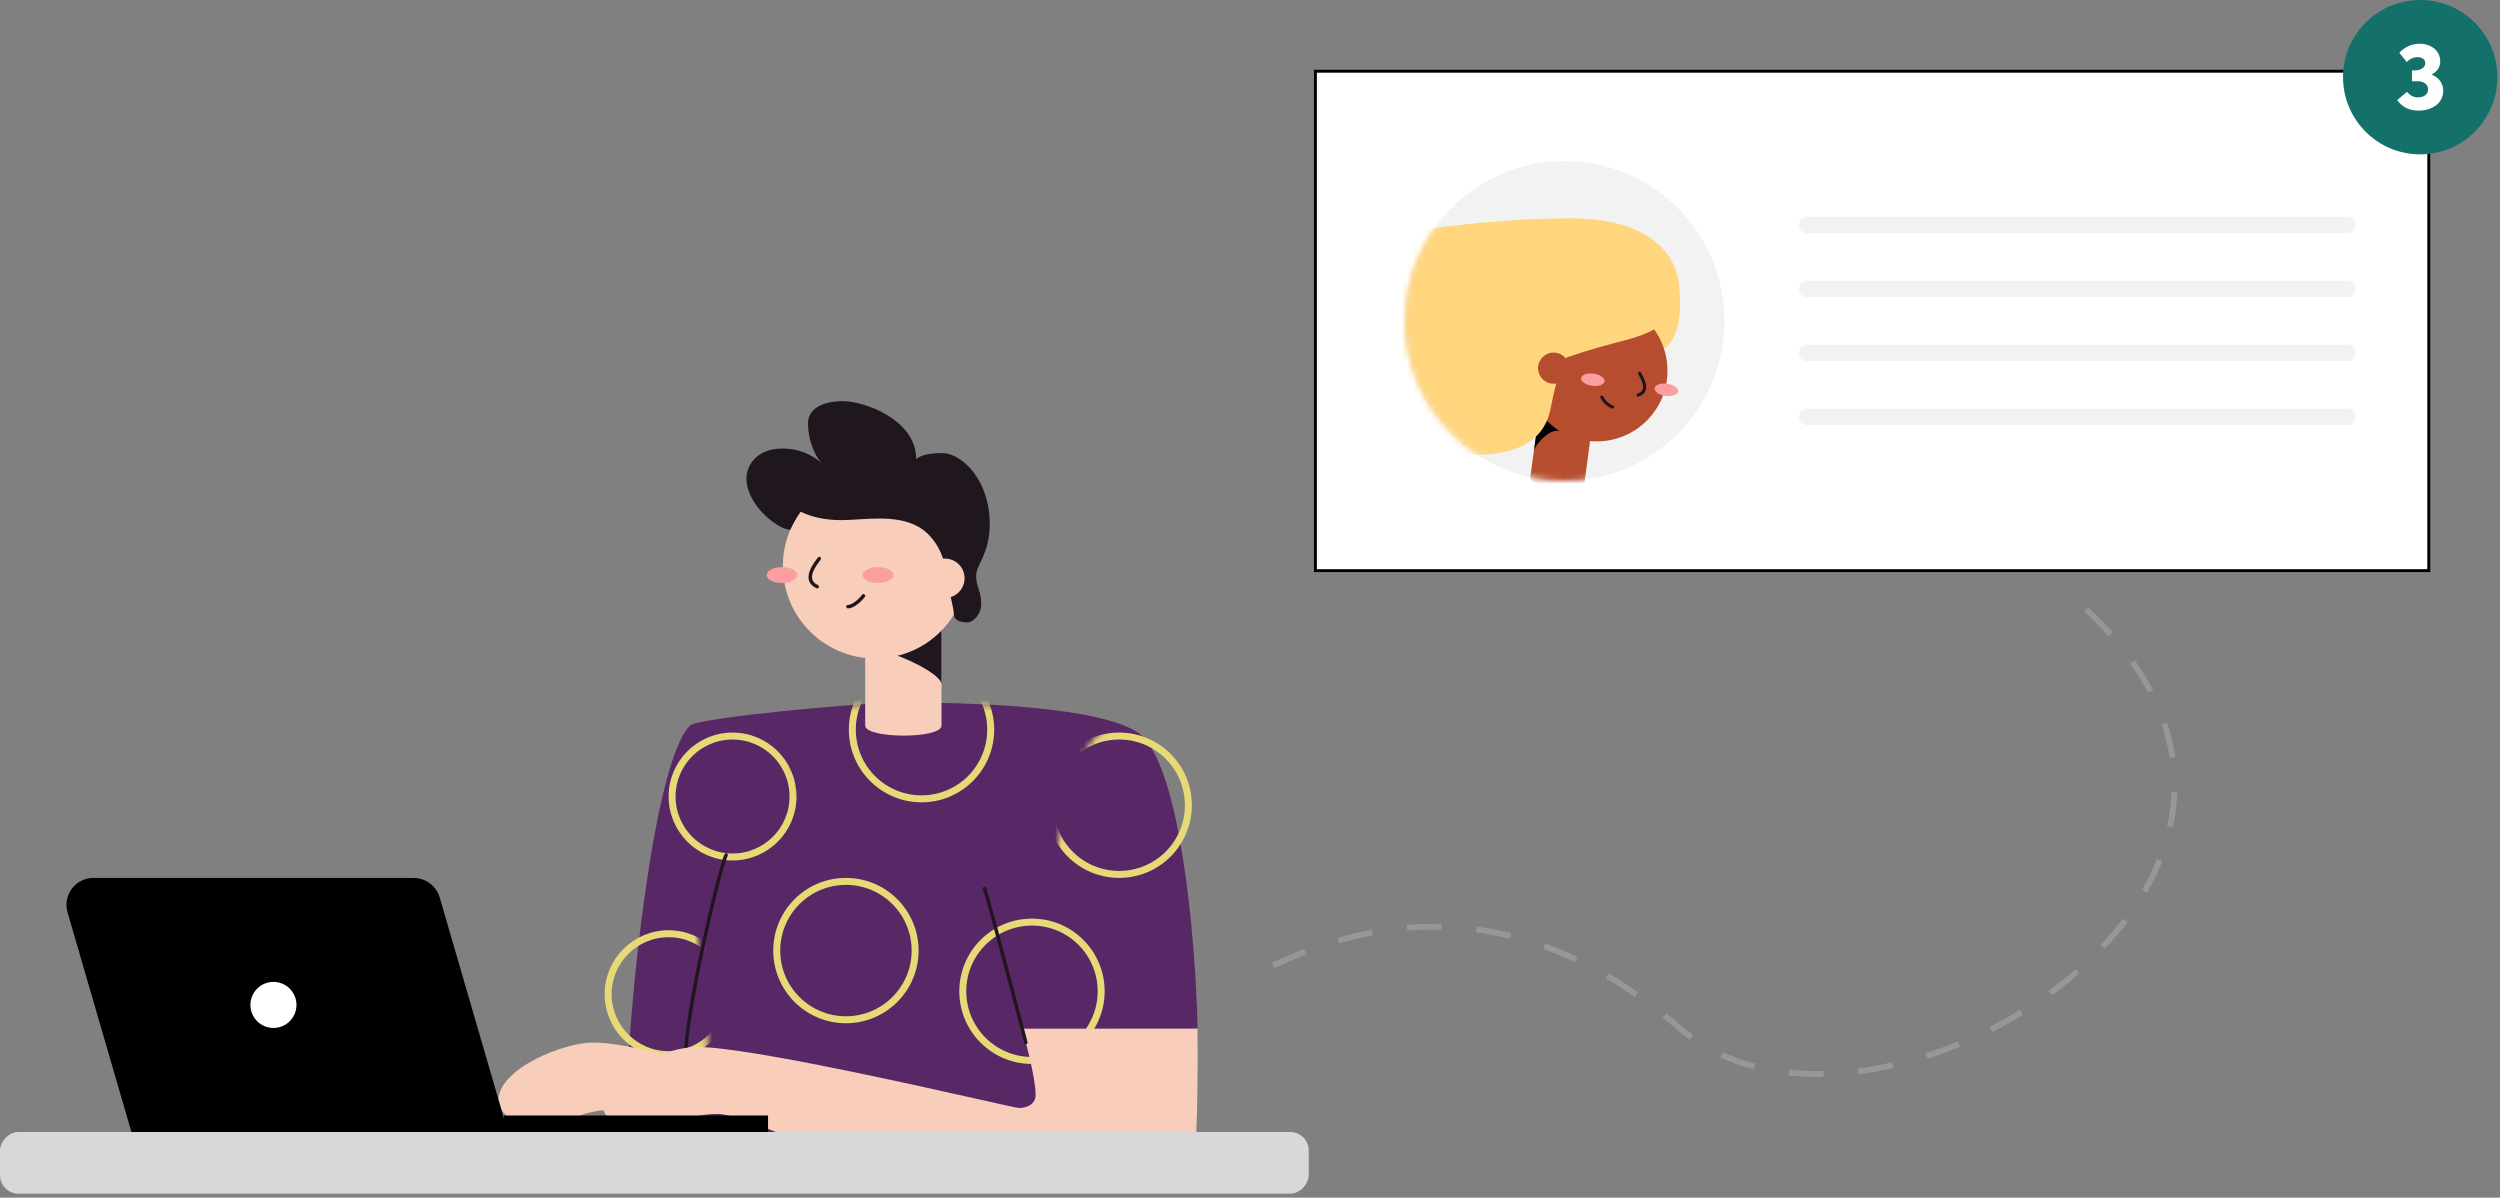 <svg xmlns="http://www.w3.org/2000/svg" xmlns:xlink="http://www.w3.org/1999/xlink" width="430" height="206" viewBox="0 0 430 206"><rect x="0" y="0" width="430" height="206" fill="#808080" stroke="none"/><defs><circle id="rdjr33vmjc" cx="27.5" cy="27.5" r="27.5"></circle><path id="ll0x3yf0aa" d="M88.098 74.61L98.4 70.926c-.444-18.762-4.83-60.684-11.064-66.918C85.878 2.544 56.922 0 51.75 0 20.922 0 11.784 3.522 9.456 5.844 2.25 13.038 0 46.41 0 58.092c0 11.682 33 17.736 33 17.736l38.682 2.664s8.49.87 15.828 1.302c.156-2.25.588-5.184.588-5.184z"></path></defs><g fill="none" fill-rule="evenodd"><g><g><g transform="translate(-1214 -3542) translate(1214 3542) translate(0 69)"><g transform="matrix(-1 0 0 1 206 0)"><g transform="translate(0 51.816)"><mask id="76iuj75ujb" fill="#fff"><use xlink:href="#ll0x3yf0aa"></use></mask><use fill="#582866" fill-rule="nonzero" xlink:href="#ll0x3yf0aa"></use><circle cx="60.5" cy="42.684" r="11.9" stroke="#E7D976" stroke-width="1.2" mask="url(#76iuj75ujb)" transform="matrix(-1 0 0 1 121 0)"></circle><circle cx="28.5" cy="49.684" r="11.9" stroke="#E7D976" stroke-width="1.2" mask="url(#76iuj75ujb)" transform="matrix(-1 0 0 1 57 0)"></circle><circle cx="13.5" cy="17.684" r="11.9" stroke="#E7D976" stroke-width="1.2" mask="url(#76iuj75ujb)" transform="matrix(-1 0 0 1 27 0)"></circle><circle cx="47.5" cy="4.684" r="11.9" stroke="#E7D976" stroke-width="1.2" mask="url(#76iuj75ujb)" transform="matrix(-1 0 0 1 95 0)"></circle><circle cx="80" cy="16.184" r="10.4" stroke="#E7D976" stroke-width="1.2" mask="url(#76iuj75ujb)" transform="matrix(-1 0 0 1 160 0)"></circle><circle cx="91" cy="50.184" r="10.4" stroke="#E7D976" stroke-width="1.2" mask="url(#76iuj75ujb)" transform="matrix(-1 0 0 1 182 0)"></circle></g><path fill="#F8CDBA" fill-rule="nonzero" d="M104.094 110.322c-3.918 0-7.14.93-15.996 2.67l-.468 16.944c8.4-3.384 10.356-8.088 12.792-8.088 6.084 0 9.264 3.138 12.858 3.138 2.508 0 7.014-1.968 7.014-4.644 0-5.604-11.358-10.02-16.2-10.02zM57.186 55.8c0 2.268-13.128 2.334-13.128 0V37.41h13.128V55.8z"></path><path fill="#1F161E" fill-rule="nonzero" d="M52.914 43.452c-1.2 0-8.856 3.378-8.856 5.268v-9.954c1.908 0 8.856 4.686 8.856 4.686z"></path><circle cx="55.446" cy="28.362" r="15.9" fill="#F8CDBA" fill-rule="nonzero"></circle><path fill="#1F161E" fill-rule="nonzero" d="M71.862 15.9c-1.968 3.126-6.084 4.56-10.542 4.56-3.798 0-9.33-1.104-13.272 1.14-2.124 1.2-4.566 3.93-5.064 9.396 0 .936-1.056 4.566-1.056 5.736 0 .804-.9 1.326-2.4 1.326-.774 0-2.298-1.26-2.298-3.174 0-2.214.876-3 .876-4.878 0-1.878-2.34-3.708-2.34-8.928 0-7.518 4.8-12.15 8.196-12.15 3.09 0 4.068.72 4.458 1.026 0-6.834 9-9.954 12.6-9.954 4.08 0 6 1.68 6 3.804 0 3.402-1.614 6.282-2.436 6.93 1.859-1.673 4.273-2.595 6.774-2.586 4.68 0 6.252 3.072 6.252 5.172 0 4.572-5.484 8.802-7.524 8.802-.511-1.089-1.113-2.132-1.8-3.12"></path><circle cx="43.482" cy="30.462" r="3.39" fill="#F8CDBA" fill-rule="nonzero"></circle><ellipse cx="71.502" cy="29.91" fill="#FA9E9F" fill-rule="nonzero" rx="2.628" ry="1.368"></ellipse><ellipse cx="54.978" cy="29.91" fill="#FA9E9F" fill-rule="nonzero" rx="2.628" ry="1.368"></ellipse><path stroke="#1F161E" stroke-linecap="round" stroke-width=".6" d="M65.088 27.072c.492.696 3 3.642.348 4.836M60.144 35.346c-.792 0-2.01-.978-2.658-1.866M81.108 78.048c1.2 2.556 6.99 27.15 6.99 34.944"></path><path fill="#F8CDBA" fill-rule="nonzero" d="M0 107.922l30.276.006c-.282.66-2.4 8.154-2.4 11.4 0 1.788 1.794 2.25 2.85 2.25.57 0 13.52-3.064 27.03-5.882l1.503-.312 1.504-.309c10.52-2.15 20.85-4.003 25.427-4.003 4.842 0 16.2 4.416 16.2 10.02 0 2.67-4.512 4.644-7.014 4.644-3.6 0-6.78-3.138-12.864-3.138-4.09 0-19.362 7.39-36.452 13.402H1.48C.148 130.858.012 122.702.001 110.358L0 107.922z"></path><path stroke="#1F161E" stroke-linecap="round" stroke-width=".6" d="M36.66 83.802c-.732 2.106-6.438 23.874-7.104 26.52"></path></g><rect width="225.1" height="10.605" y="125.702" fill="#D8D8D8" fill-rule="nonzero" rx="3.171" transform="matrix(-1 0 0 1 225.1 0)"></rect><path fill="#000" fill-rule="nonzero" d="M76.19 125.702H11.433l11.732-40.348c.602-2 2.448-3.364 4.536-3.353h54.95c1.464-.024 2.852.645 3.746 1.805.893 1.16 1.186 2.672.79 4.082L76.19 125.702z" transform="matrix(-1 0 0 1 98.793 0)"></path><circle cx="47.033" cy="103.848" r="3.962" fill="#FFF" fill-rule="nonzero" transform="matrix(-1 0 0 1 94.066 0)"></circle><path fill="#000" fill-rule="nonzero" d="M86.667 122.867H132.104V125.702H86.667z" transform="matrix(-1 0 0 1 218.771 0)"></path></g><g><path fill="#FFF" stroke="#000" stroke-width=".5" d="M0.25 0.25H191.75V86.15H0.25z" transform="translate(-1214 -3542) translate(1214 3542) translate(226 12)"></path><g transform="translate(-1214 -3542) translate(1214 3542) translate(226 12) translate(15.6 15.7)"><mask id="ecl6mp66hd" fill="#fff"><use xlink:href="#rdjr33vmjc"></use></mask><use fill="#F2F2F2" fill-rule="nonzero" xlink:href="#rdjr33vmjc"></use><g mask="url(#ecl6mp66hd)"><g transform="matrix(-1 0 0 1 47.4 7.3)"><path fill="#FFD57E" d="M2.82 24.902c-.917-.085-3.982-3.896-2.35-12.428 1.98-2.587 8.532-3.411 8.725-.47.192 2.942-3.588 13.136-6.376 12.898z"></path><path fill="#B74D2F" fill-rule="nonzero" d="M16.51 48.348c.23 1.679 9.525.54 9.278-1.278l-1.54-11.273-9.24 1.27 1.502 11.281z"></path><path fill="#000" fill-rule="nonzero" d="M25.165 42.535c-.139-1.009-2.911-4.15-4.62-3.327 2.079-1.062 2.795-3.85 3.673-3.41l.947 6.737z"></path><circle cx="14.354" cy="28.759" r="12.158" fill="#B74D2F" fill-rule="nonzero"></circle><ellipse cx="2.395" cy="32.045" fill="#FA9E9F" fill-rule="nonzero" rx="2.033" ry="1.055" transform="rotate(-7.82 2.395 32.045)"></ellipse><ellipse cx="15.031" cy="30.311" fill="#FA9E9F" fill-rule="nonzero" rx="2.033" ry="1.055" transform="rotate(-7.82 15.031 30.311)"></ellipse><path stroke="#1F161E" stroke-linecap="round" stroke-width=".55" d="M7 29.198c-.3.593-1.925 3.08.239 3.743M11.651 35.012c.798-.325 1.45-.93 1.833-1.702"></path><path fill="#FFD57E" d="M18.774 2.549c16.093 0 27.643 2.648 35.173 2.648C65.536 5.197 74.683 0 87.681 0c5.921 0 21.075 5.028 21.075 22.06 0 9.649-5.39 28.822-28.429 28.822-19.735 0-23.177-8.347-31.177-8.347-8.431 0-24.116 3.973-26.757-6.784-.578-2.857-1.225-6.36-2.81-9.24-8.802-3.08-11.659-2.803-15.824-5.259-6.022-2.864-6.307-18.703 15.015-18.703z"></path><circle cx="21.777" cy="28.321" r="2.68" fill="#B74D2F" fill-rule="nonzero"></circle></g></g></g><path stroke="#F2F2F2" stroke-linecap="round" stroke-width="2.8" d="M84.8 26.7L177.8 26.7M84.8 37.7L177.8 37.7M84.8 48.7L177.8 48.7M84.8 59.7L177.8 59.7" transform="translate(-1214 -3542) translate(1214 3542) translate(226 12)"></path></g><g transform="translate(-1214 -3542) translate(1214 3542) translate(403)"><circle cx="13.275" cy="13.275" r="13.275" fill="#14716A"></circle><path fill="#FFF" fill-rule="nonzero" d="M17.231 15.629c0 2.012-1.756 3.393-4.23 3.393-1.602 0-2.848-.597-3.683-1.808l1.671-1.415c.545.597 1.109.954 1.89.954 1.075 0 1.757-.562 1.757-1.363 0-.819-.7-1.416-1.757-1.416h-1.02v-1.86h.444c1.245 0 1.91-.647 1.841-1.363-.05-.563-.58-.921-1.313-.921-.682 0-1.432.324-1.858.853l-1.296-1.62c.87-.887 1.995-1.535 3.495-1.535 1.98 0 3.6 1.194 3.548 3.12 0 .9-.563 1.71-1.501 2.183 1.228.461 2.012 1.484 2.012 2.798z"></path></g><path stroke="#979797" stroke-dasharray="6" d="M219 166.062c24.667-11.683 48-8.063 70 10.86 33 28.385 121.7-26.184 68.3-73.509" transform="translate(-1214 -3542) translate(1214 3542)"></path></g></g></g></svg>